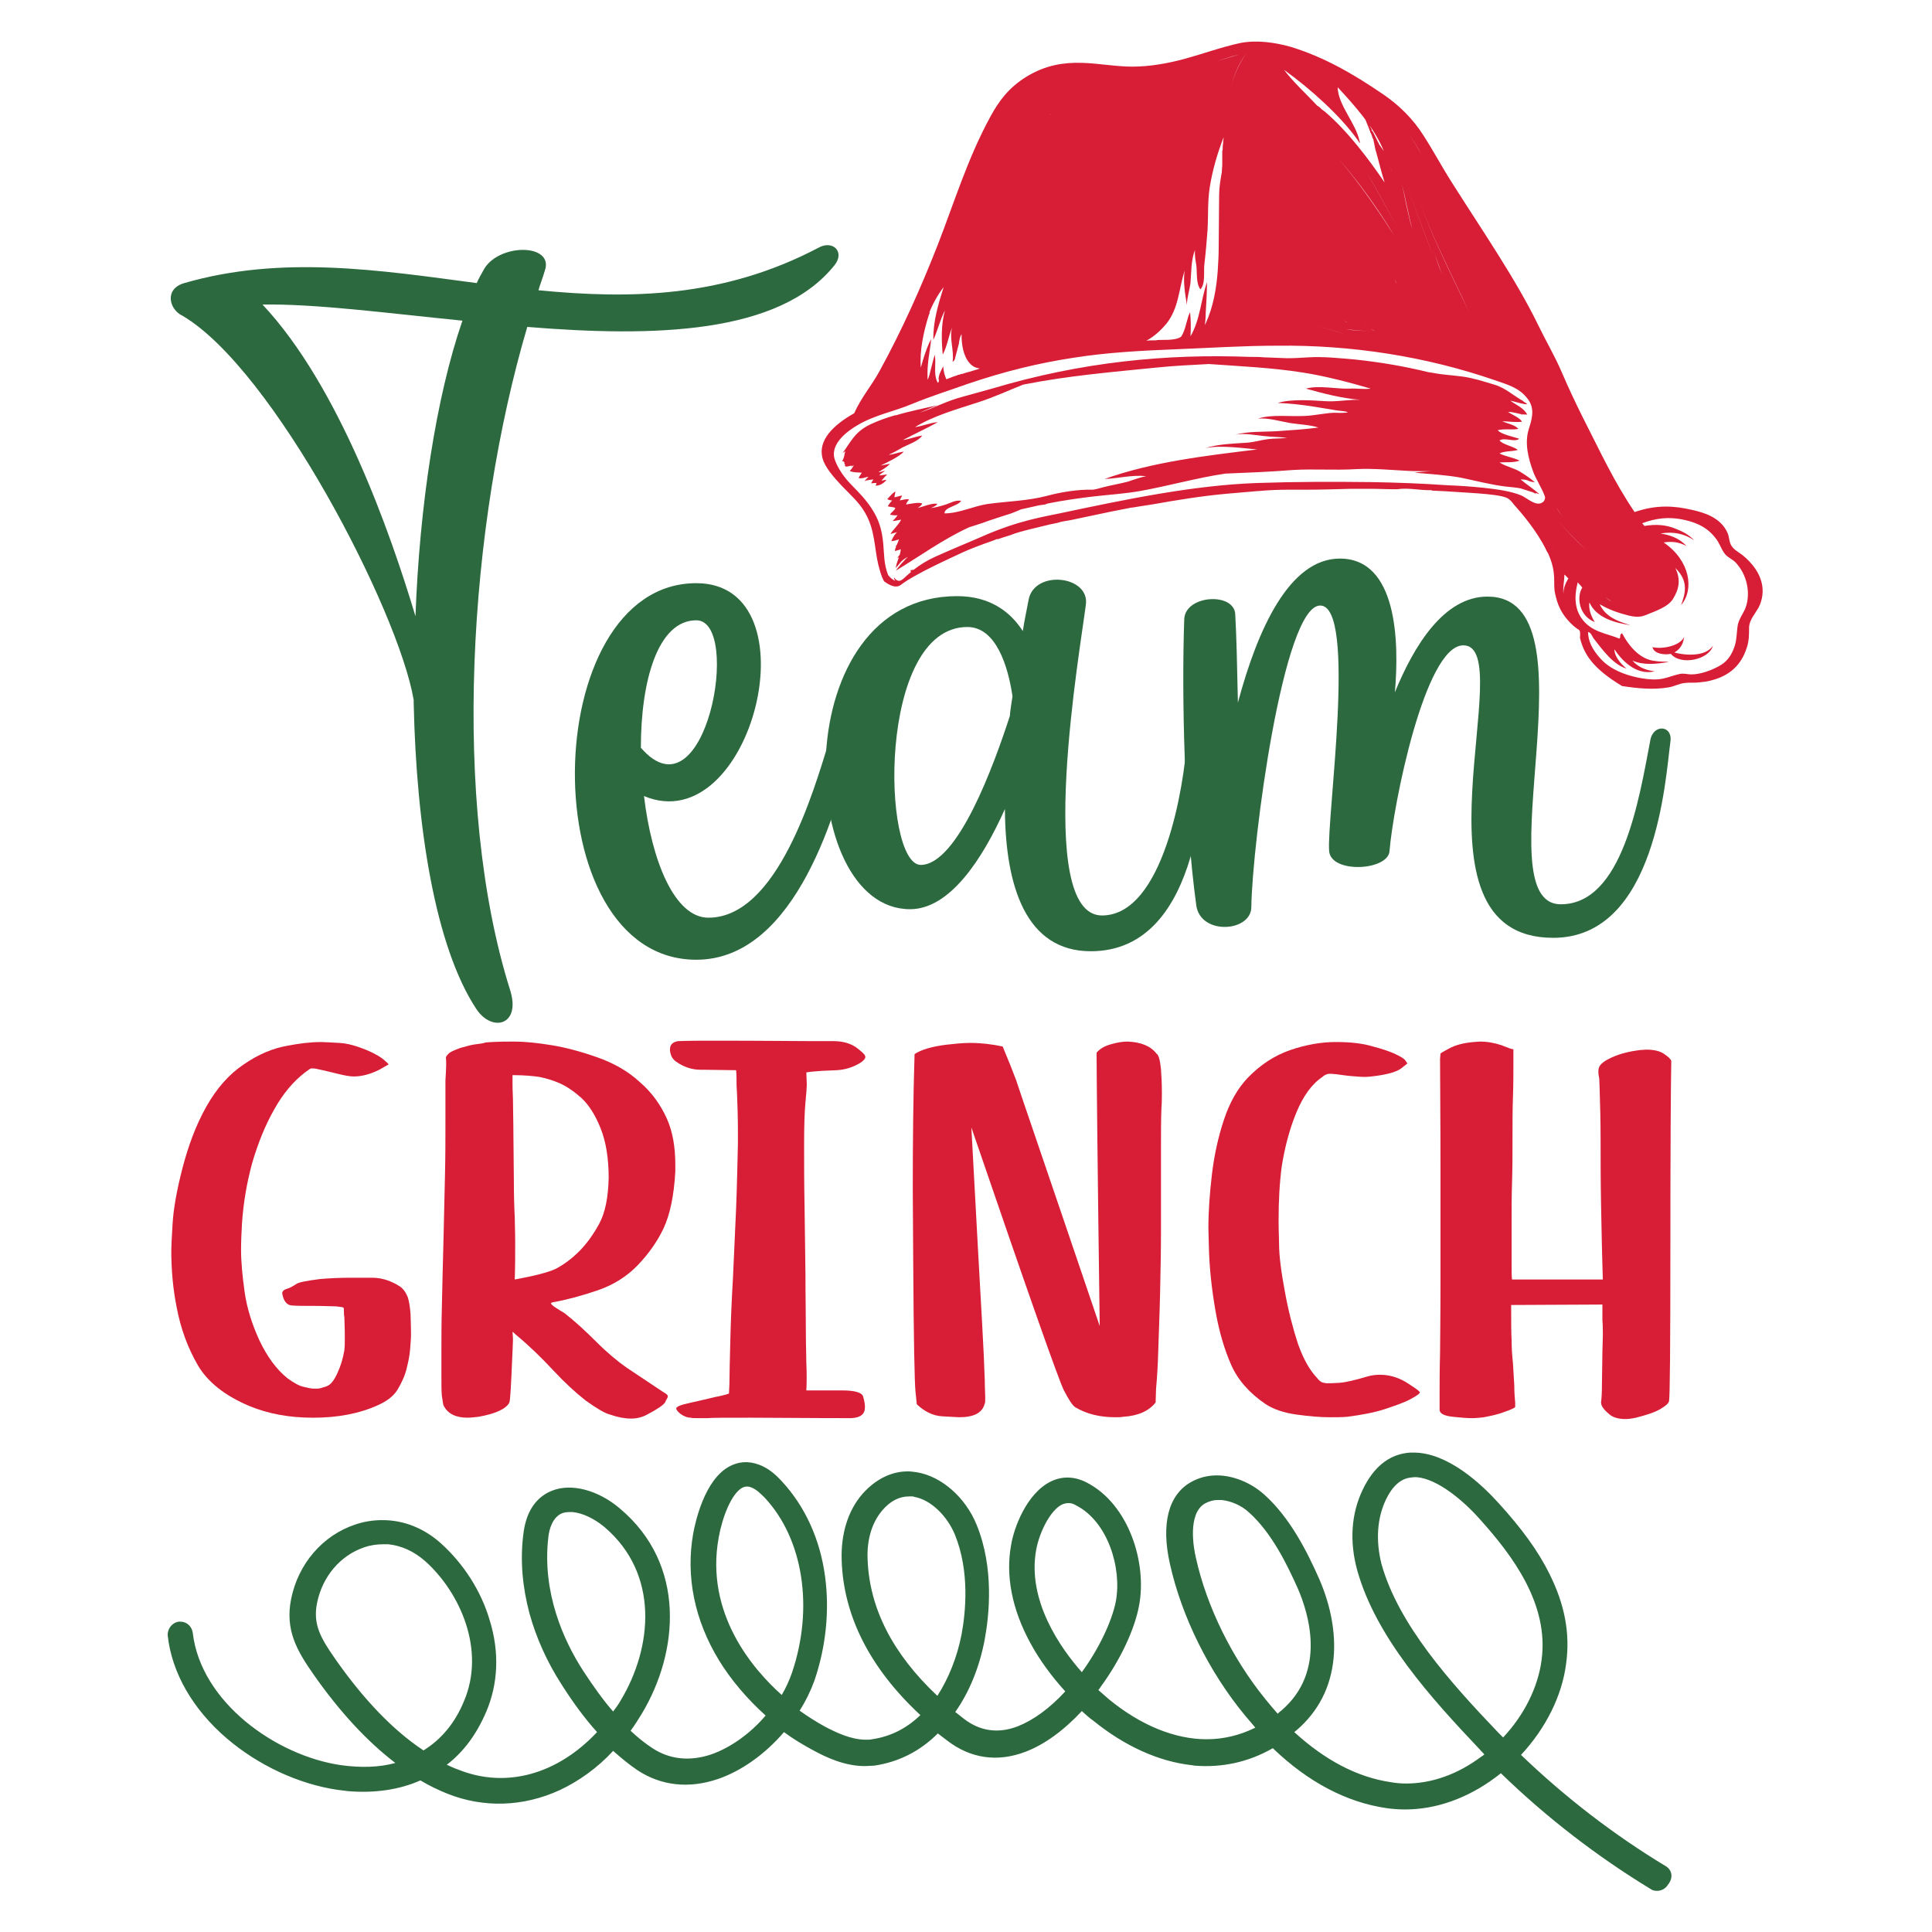<svg xml:space="preserve" viewBox="0 0 432 432" y="0px" x="0px" xmlns:xlink="http://www.w3.org/1999/xlink" xmlns="http://www.w3.org/2000/svg" id="Layer_1" version="1.1">
<g>
	<g>
		<path d="M343.2,107.8c-0.9-0.7-1.8-1.4-2.8-2c-1.5-1.1-3.6-1.4-5.1-2.4c1.5-0.1,3.1,0.1,4.5-0.4
			c-1.4-0.7-3.1-0.9-4.5-1.6c1-0.6,2.9-0.4,4.1-0.8c-1.2-0.9-3.2-1.1-4.1-2.1c1.1-0.8,3.4,0.5,4.4-0.4c-1.2-0.4-4.1-1-4.8-1.9
			c1.5-0.4,3.1,0,4.6-0.3c-0.7-0.9-2.5-1.2-3.6-1.7c1.4,0,3,0.3,4.4,0.1c-0.4-0.9-2.3-1.6-3.1-2.2c1,0,1.9,0.3,2.9,0.5
			c0.1,0.1,0.2,0.1,0.4,0.2c-0.1-0.1-0.1-0.1-0.2-0.2c0.4,0.1,0.8,0.1,1.2,0.1c-0.8-1.5-2.4-2.1-3.8-3.1c1.2,0.2,2.6,0.8,3.8,0.8
			c-0.3-0.3-0.6-0.5-1-0.7l0,0c0.1,0,0.2,0,0.3,0.1c-2.4-1.3-4.2-3.1-6.7-3.8c-2.3-0.7-4.8-1.5-7.1-1.8c-2.2-0.3-4.4-0.4-6.5-0.8
			c-0.4-0.1-0.8-0.1-1.2-0.2c-5.3-1.3-10.6-2.2-16.2-2.8c-3.5-0.3-7-0.7-10.5-0.5c-1.6,0.1-3.2,0.2-4.8,0.2
			c-1.7-0.1-3.5-0.1-5.2-0.2c-1.1-0.1-2.1-0.1-3.2-0.1c-18.6-0.7-37.5,1.1-57.6,7.1c0,0,0,0,0,0c-2.2,0.6-4.3,1.2-6.5,1.8
			c-3.5,0.9-6.4,2.5-9.7,3.6c1.4-0.6,2.7-1.2,4.1-1.7c-3,0.7-6.2,1.3-9.5,2.3c0,0,0-0.1,0-0.1l-0.2,0.1c-1.8,0.5-3.7,1.2-5.4,2
			c-3.6,1.7-4.5,4.2-6.2,6.4c0.2-0.1,0.4-0.3,0.6-0.4c-0.2,0.7-0.2,1.5-0.7,2.2c0.8,0.1,0.3,0.4,0.6,0.7c0.2,0.2-0.2,0.3,0.2,0.5
			c0.2,0.1,0.9-0.1,1.3-0.2c0,0.1,0,0.1,0,0.2c0.2-0.1,0.3-0.2,0.5-0.3c0,0,0,0,0,0c-0.2,0.5-0.5,0.9-0.9,1.3
			c0.8,0.4,1.8,0.3,2.7,0.4c-0.2,0.4-0.6,0.8-0.7,1.2c0.7,0.2,1.5-0.2,2.2-0.3c-0.3,0.3-0.6,0.6-0.9,1c0.6-0.3,1.4-0.3,2-0.4
			c-0.2,0.3-0.4,0.6-0.5,0.9c0.4-0.1,0.9-0.1,1.2-0.1c-0.1,0.2-0.1,0.4-0.2,0.6c1,0,1.9-0.6,2.4-1.3c-0.3,0-0.7,0.1-1.1,0.2
			c0.4-0.5,0.8-1,1.3-1.4c-0.5,0-1.2,0.2-1.8,0.2c0.4-0.4,0.8-0.7,1.3-1c-0.5,0-1,0.3-1.5,0.3c0.9-0.6,1.9-1.1,2.6-1.9
			c-0.7,0.1-1.4,0.3-2.1,0.4c1.7-0.8,4-1.9,5.2-3.1c-1.1,0.1-2.2,0.6-3.4,0.7c0.9-0.4,2.2-1.1,3.2-1.7c1.4-0.7,3.5-1.4,4.3-2.6
			c-1.4,0.2-2.9,0.8-4.3,1c2.6-1.4,5.3-2.6,7.8-4c-1.7,0.1-3.4,0.9-5.1,1.1c4.3-2.6,9.4-4,14.3-5.6c3.4-1.1,6.6-2.6,9.9-3.9
			c10.1-2,19.8-2.8,29.7-3.8c3.9-0.4,7.9-0.6,11.8-0.8c7,0.5,14,0.8,21,1.9c5.1,0.8,10.4,2.2,15.2,3.6c-1.5,0.2-3.2-0.1-4.8,0
			c-3,0.1-6.8-0.8-9.7,0c3.9,1.1,8.2,2.2,12.2,2.5c-2.6-0.1-5.3,0.5-8,0.3c-3.1-0.2-7.6-0.5-10.5,0.4c2.7,0.1,5.3,0.4,7.9,0.8
			c1.8,0.3,3.6,0.6,5.5,0.9c0.7,0.1,1.7,0.1,2.3,0.4c-1,0.2-2.2,0.1-3.2,0.1c-2.1,0.1-4.2,0.6-6.3,0.7c-3.3,0.2-7.6-0.4-10.6,0.6
			c2.3-0.2,4.9,0.6,7.2,1c1.9,0.3,4.5,0.4,6.3,1c-2.9,0.4-6.1,0.6-9,0.8c-3.1,0.2-6.7,0-9.6,0.8c2-0.4,4.4,0.1,6.4,0.3
			c1.7,0.2,3.5,0.2,5.2,0.4c-1.4,0.2-2.9,0.1-4.3,0.3c-1.6,0.2-3.1,0.7-4.8,0.8c-3.1,0.2-6.3,0.3-9.2,1.2c3.5-0.7,8.1,0,11.6,0.3
			c-11.5,1.4-23.5,2.8-34.1,6.6c3-0.1,6.3-1,9.3-0.6c-1.4,0.2-2.8,0.8-4.1,1.2c-1.9,0.5-3.8,0.8-5.7,1.3c-0.7,0.2-1.4,0.4-2.1,0.5
			c-3.5-0.1-7.4,0.6-10.4,1.4c-4.2,1.1-8.8,1.2-13.2,1.8c-3.2,0.5-6.4,2.1-9.6,2.1c-0.1-1.4,3-1.6,3.7-2.8c-1.2-0.3-2.6,0.6-3.7,0.9
			c-1,0.3-2,0.6-3.1,0.7c0.6-0.2,1.2-0.5,1.5-0.9c-0.8-0.4-3.5,0.7-4.4,0.9c0.4-0.3,0.9-0.6,1-1c-0.7-0.4-2.7,0.1-3.6,0.2
			c0.1-0.4,0.4-0.8,0.7-1.1c-0.6-0.2-1.5,0.1-2.1,0.2c0.1-0.4,0.4-0.7,0.5-1.1c-0.6,0.1-1.1,0.3-1.7,0.4c0-0.4,0.2-0.9,0.2-1.3
			c-0.7,0.4-1.2,1.1-1.8,1.7c0.3,0.2,0.7,0.3,1.1,0.3c-0.4,0.4-0.7,0.8-1,1.3c0.5,0.2,1.2,0.1,1.7,0.4c-0.2,0.6-0.9,0.9-1.2,1.5
			c0.6,0.1,1.2,0.2,1.7,0.1c-0.3,0.5-0.7,0.9-1.1,1.3c0.6,0,1.2-0.2,1.9-0.3c-0.6,1.2-1.7,2.1-2.4,3.2c0.4-0.1,1.1-0.3,1.5-0.4
			c-0.6,0.5-1,1.3-1.3,2c0.6,0,1.1-0.2,1.7-0.4c-0.1,0.4-0.3,0.8-0.5,1.3c-0.1,0.1-0.2,0.1-0.3,0.2c0.1,0,0.1,0,0.2,0
			c-0.1,0.4-0.3,0.7-0.3,1.1c0.5-0.1,0.9-0.2,1.3-0.4c0,0.4-0.1,0.8-0.2,1.2c-0.2,0.3-0.4,0.5-0.6,0.8c0.1-0.1,0.3-0.1,0.4-0.2
			c-0.3,0.8-0.6,1.6-0.7,2.4c0.7-0.7,1-1.4,1.9-2c0.3-0.2,0.5-0.3,0.8-0.5c-1,1-1.9,2-2.7,3.1c5.2-3.1,10.5-7,16.4-9.7
			c0.9-0.3,1.9-0.6,2.8-0.9c2.2-0.8,4.4-1.5,6.6-2.2c0.8-0.3,1.5-0.6,2.2-0.9c1.4-0.3,2.7-0.6,4-0.9c0.5-0.1,0.9-0.1,1.4-0.2
			l0.5-0.2c3.5-0.7,7-1.2,10.4-1.6c3.5-0.4,6.9-0.6,10.3-1.2c6.2-1.1,12.9-3,19.1-3.9c0,0,0,0,0,0c5-0.2,10-0.4,15-0.8
			c4.7-0.3,9.4,0.1,14.2-0.2c4-0.2,7.8,0.2,11.8,0.4c1.8,0.1,3.4,0,5.1,0.1c0,0,0,0,0,0c-1.3,0-2.5,0.1-3.8,0.3
			c3.5,0.3,6.9,0.5,10.3,1.1c3.4,0.7,6.8,1.6,10.1,2c1.1,0.1,2.2,0.2,3.3,0.4h0c0.9,0.3,1.9,0.6,2.8,0.9c0.2,0.1,0.4,0.2,0.7,0.4
			c-0.1-0.1-0.2-0.2-0.2-0.3l0,0c0.3,0.1,0.6,0.2,0.9,0.3c-1.3-1.2-2.9-2.2-4.2-3.3l0,0c0.7,0,1.3,0.1,1.9,0.3
			c-0.3-0.1-0.5-0.3-0.8-0.4l0,0C341.9,107.7,342.6,107.8,343.2,107.8z" fill="#D81E36"></path>
		<path d="M374.4,145.9c1.7-1,2-2.4,2.2-3.5c-1,2.1-5,2.8-7.1,2.3c0.3,1.5,2.7,1.8,4.1,1.5c2.2,2.7,8.6,1.3,9.4-1.8
			C381.3,147,376.5,146.5,374.4,145.9z" fill="#D81E36"></path>
		<path d="M389.6,124.1c-0.8-0.6-1.9-1.2-2.4-2c-0.6-0.9-0.5-2-0.9-2.9c-1.5-3.5-5.3-4.6-8-5.2
			c-3.9-0.9-7.9-1.2-12.8,0.5c-4.8-7.1-7.9-14-11.5-21c-1.7-3.4-3.3-6.8-4.8-10.3c-1.5-3.5-3.5-6.9-5.2-10.4
			c-5-10.3-12.4-21-19.3-31.9c-2.3-3.6-4.2-7.2-6.4-10.6c-2.4-3.8-5.5-6.8-9-9.2c-6.9-4.7-13.2-8.3-20.6-10.6
			c-3.5-1-7.6-1.6-11.3-0.9c-4.2,0.9-8.3,2.4-12.3,3.5c-4,1.1-8.1,1.8-11.9,1.8c-7.5,0-15-3-23.6,2.2c-4.1,2.5-6.3,5.6-8.1,8.9
			c-5.1,9.3-8.1,19.2-11.8,28.7c-3.8,9.7-8,19.1-13.1,28.4c-1.7,3.1-4.1,5.9-5.6,9.3c-4.8,2.7-8.1,6.1-7.1,10c0.5,2,2.5,4.3,4.3,6.2
			c1.8,1.9,3.9,3.7,5.2,6c2.3,3.9,2.1,8,3,11.7c0.3,1.1,0.6,2.5,1.3,3.7c1.5,1.1,2.8,1.5,3.7,0.8c3.4-2.6,11.6-6.2,14.1-7.4
			c1.1-0.5,3.6-1.5,6.5-2.5c0.3-0.1,0.7-0.3,1-0.4c0,0,0,0,0,0.1c0.9-0.3,1.8-0.6,2.8-0.9c0,0,0,0,0,0c1.5-0.6,3.1-1,4.7-1.4
			c1.3-0.3,2.5-0.6,3.7-0.9c0.7-0.2,1.5-0.3,2.3-0.5c0.8-0.3,1.9-0.4,2.9-0.6c0.6-0.1,1.3-0.3,1.9-0.4c5.1-1.1,10-2.1,11.7-2.4
			c0.1,0,0.1,0,0.2,0h0c0.6-0.1,2.3-0.4,4.4-0.7c5.6-1,11.2-1.9,16.7-2.4c0,0,0,0,0,0c2.4-0.2,4.7-0.4,7-0.6c0,0,0,0,0,0
			c0,0,0.1,0,0.1,0c0,0,0,0,0,0c2.2-0.2,4.4-0.3,6.6-0.3c0.4,0,0.9,0,1.3,0h0c0.8,0,1.6,0,2.4,0c3.1,0,7.2-0.1,10.4-0.2
			c0.5,0,1.1,0,1.7,0c1.5,0,2.7,0,3.2,0c0.1,0,0.2,0,0.3,0c0,0,0,0-0.1,0c0.9,0,2.8,0.1,5.2,0.1c2.6-0.4,5.2,0.3,7.7,0.2
			c0,0,0,0.1,0.1,0.1c1.4,0.1,2.7,0.1,3.8,0.2c5.9,0.4,12.4,0.6,13.5,1.8c0.4,0.3,0.7,0.7,1,1.1c1.8,2,5.2,6,7.2,10.1
			c0.1,0.2,0.2,0.5,0.4,0.7c2.1,4.6,1.1,6.6,1.6,9c0.5,2.3,1.2,4.7,4.2,7.4c0,0,0,0,0,0c0,0,0,0,0,0c0.3,0.2,0.6,0.5,0.9,0.7
			c0,0,0,0,0.1,0c0,0,0,0,0,0l0,0c0.1,0.1,0.2,0.2,0.3,0.3c0.2,0.3,0.1,1.1,0.1,1.7c0.9,3.6,2.9,6.8,9.4,10.7
			c3.3,0.5,6.9,0.9,10.4,0.3c1.3-0.2,2.4-0.9,3.8-1c1-0.1,1.9,0,2.9-0.1c1-0.1,2-0.2,3-0.5c5-1.3,6.9-4.5,7.8-7.3
			c0.5-1.5,0.5-2.9,0.5-4.6c0.1-1.6,1.3-2.9,2.1-4.3C395,132.4,394.4,128,389.6,124.1z M359.8,132.8c3,2,6.3,3.1,9.7,1.5
			C366.1,135.9,362.8,134.8,359.8,132.8z M368.5,136.2c-0.7,0.3-1.4,0.4-2.1,0.5c-0.4,0-0.9,0-1.3-0.1c0.5,0.1,0.9,0.1,1.3,0.1
			C367.1,136.6,367.8,136.5,368.5,136.2z M354.7,123c-2.3-2.1-4.6-4.5-6.8-7.1l0,0C350.1,118.5,352.4,120.8,354.7,123z M351,118.4
			c1.2,1,2.4,1.9,3.7,2.8l0,0C353.4,120.3,352.2,119.3,351,118.4z M350.2,120.3c2.2,2.5,4.6,4.6,7,6.5
			C354.8,124.9,352.4,122.7,350.2,120.3L350.2,120.3z M354.7,130L354.7,130c-0.7-0.7-1.4-1.4-2.2-2.1
			C353.3,128.6,354,129.3,354.7,130z M352.4,126.8c-0.2-0.2-0.5-0.5-0.7-0.7C351.9,126.3,352.2,126.6,352.4,126.8
			c0.3,0.3,0.6,0.6,1,1C353.1,127.4,352.7,127.1,352.4,126.8z M352.9,128.6c1.6,1.5,3.8,3.3,6,4.9c0.5,0.3,1,0.7,1.5,1
			c-0.6-0.3-1.1-0.7-1.5-1C356.8,131.9,354.5,130.1,352.9,128.6C352.9,128.6,352.9,128.6,352.9,128.6z M360.9,132.3
			C360.9,132.3,360.9,132.3,360.9,132.3c1,0.4,2,0.8,3.1,1.2C362.9,133.1,361.9,132.7,360.9,132.3z M364,133.5
			c0.6,0.2,1.2,0.4,1.9,0.5C365.2,133.9,364.6,133.7,364,133.5z M366,134c1.7,0.3,3.4,0.2,5.3-0.7c0,0,0,0,0,0
			C369.4,134.2,367.7,134.3,366,134z M361.3,132.4c2,0.4,4.1,0.7,6.2,0.7C365.5,133,363.4,132.8,361.3,132.4z M368.4,133.1
			c-5.3-0.8-10.4-3.4-15.1-7.4C358,129.8,363.1,132.3,368.4,133.1L368.4,133.1z M362.3,130.3c-4.5-2.1-8.8-5.2-13-8.4l0,0
			C353.5,125.1,357.8,128.2,362.3,130.3L362.3,130.3z M358,125.9c-2.2-1.5-4.4-3.2-6.6-4.9C353.6,122.7,355.8,124.5,358,125.9
			L358,125.9z M357.4,105.9c0,0,0,0.1,0.1,0.1c0,0,0,0,0,0C357.5,106,357.5,105.9,357.4,105.9c-1.1-2.3-2.3-4.6-3.5-6.8c0,0,0,0,0,0
			C355.1,101.3,356.3,103.6,357.4,105.9z M349.5,115.6c-0.5-0.7-1.2-1.4-1.4-2.1c-0.1-0.3-0.1-0.6,0-1c-0.1,0.4-0.1,0.7,0,1
			C348.3,114.1,349,114.9,349.5,115.6c0.6,0.8,1.2,1.5,1.8,2.2C350.7,117.1,350.1,116.3,349.5,115.6z M350,111.2
			c0-0.2-0.1-0.3-0.2-0.5C349.9,110.9,349.9,111.1,350,111.2L350,111.2z M349.8,110.7c-0.4-1.1-1.3-2.2-2.3-3.2
			C348.5,108.5,349.3,109.6,349.8,110.7z M342.2,85.9c-0.3-0.2-0.5-0.3-0.8-0.4C341.7,85.6,341.9,85.7,342.2,85.9z M336.6,77.8
			c-1.3-2.3-2.4-4.5-3.3-6.7c0,0,0,0,0,0C334.2,73.3,335.3,75.5,336.6,77.8z M336.5,81.2C336.5,81.2,336.5,81.2,336.5,81.2
			c-1.3-2.4-2.6-4.7-3.9-7.1C333.9,76.5,335.2,78.9,336.5,81.2z M329.4,72L329.4,72c-0.1-0.3-0.2-0.6-0.3-0.8
			C329.2,71.5,329.3,71.8,329.4,72z M329.5,80.9c0,0-0.1,0-0.1,0v0C329.4,80.9,329.5,80.9,329.5,80.9z M305.5,38.5
			c-0.8-1.2-1.5-2.4-2.4-3.6C303.9,36.1,304.7,37.3,305.5,38.5c3,4.7,5.2,9.6,8.2,14.3c3.2,4.9,6.3,9.7,9.3,14.5
			c1.2,1.9,2.2,3.8,3.3,5.7c-1.1-1.9-2.1-3.9-3.3-5.7c-3-4.8-6.1-9.6-9.3-14.5C310.7,48.1,308.5,43.3,305.5,38.5z M312.3,63.5
			L312.3,63.5c-0.1-0.3-0.3-0.6-0.4-0.9C312.1,62.9,312.2,63.2,312.3,63.5z M310.6,66.6c-0.7-1.5-1.6-3.1-2.5-4.7
			C309,63.5,309.9,65.1,310.6,66.6C310.6,66.6,310.6,66.6,310.6,66.6z M299.3,35.5L299.3,35.5c4.9,5.6,8.9,11.4,12.5,17.2
			C308.1,47,304.2,41.2,299.3,35.5z M300.9,73.6c1.7,0.2,3.4,0.4,5.1,0.4C304.3,74,302.6,73.9,300.9,73.6z M304.3,76
			c-0.1,0-0.1,0-0.2,0C304.2,76,304.2,76,304.3,76C304.3,76,304.3,76,304.3,76z M293.9,72.9c2.3,0.4,4.7,1.1,7,1.9
			C298.5,74,296.2,73.3,293.9,72.9C293.9,72.9,293.9,72.9,293.9,72.9z M293.9,23.5C293.9,23.5,293.9,23.5,293.9,23.5
			C293.9,23.5,293.9,23.5,293.9,23.5C293.9,23.5,293.9,23.5,293.9,23.5z M296.6,26.6c0.3,0.4,0.6,0.7,0.9,1c0.3,0.4,0.7,0.8,1,1.2
			c-0.3-0.4-0.7-0.8-1-1.2C297.2,27.3,296.9,27,296.6,26.6z M302.8,45.9L302.8,45.9c0.7,1,1.3,2,2,3
			C304.1,47.9,303.5,46.9,302.8,45.9z M304.4,56c-0.4-1-0.7-2-0.9-3.1c0,0,0,0,0,0C303.7,54,304,55,304.4,56z M306,72.3
			c-2-0.1-3.9-0.6-5.8-0.7c0.3,0.2,0.7,0.3,1.1,0.5c-0.4-0.1-0.7-0.3-1.1-0.5C302.1,71.8,304,72.2,306,72.3z M305.8,60.1
			c0.3,0.8,0.6,1.7,0.8,2.5c0.1,0.2,0.1,0.5,0.2,0.7c-0.1-0.2-0.1-0.5-0.2-0.7C306.4,61.7,306.1,60.9,305.8,60.1z M307.4,74
			L307.4,74c-0.3-0.1-0.6-0.3-0.9-0.4C306.8,73.7,307.1,73.8,307.4,74z M312.6,42.6c-0.4-1.4-0.8-2.7-1.3-4
			c-0.1-0.4-0.3-0.8-0.4-1.1c0.2,0.4,0.3,0.8,0.4,1.1C311.8,39.9,312.2,41.2,312.6,42.6z M312.4,35.6L312.4,35.6
			c-0.1,0.7,0.1,1.4,0.2,2.1C312.5,37,312.4,36.3,312.4,35.6z M310.8,37.1L310.8,37.1c0,0.1,0.1,0.2,0.1,0.3
			C310.9,37.3,310.8,37.2,310.8,37.1z M320.4,56.9c-2.3-5.4-4.1-10.9-6.1-16.3C316.3,46,318.1,51.4,320.4,56.9z M320.4,55.5
			c0.6,1.9,1.3,3.8,2,5.7c0,0,0,0,0,0C321.6,59.3,321,57.4,320.4,55.5z M315.8,51.3L315.8,51.3c-1-3.4-1.6-6.8-2.3-10.1
			C314.3,44.5,314.9,47.9,315.8,51.3z M315.2,50.2c-0.7-1.5-1.2-3-1.7-4.6C314,47.2,314.5,48.7,315.2,50.2z M316.9,43.3
			C316.9,43.3,316.9,43.3,316.9,43.3c2.7,8.6,7.6,17.8,11.6,26.5C324.4,61.1,319.6,51.9,316.9,43.3z M324.3,56.9
			c0.2,0.7,0.5,1.4,0.7,2.1C324.8,58.3,324.5,57.6,324.3,56.9L324.3,56.9z M314.7,29.5c1.2,1.6,2.2,3.3,3.2,5.1
			C316.9,32.9,315.9,31.1,314.7,29.5c-0.8-1.1-1.7-2.1-2.6-3C313,27.4,313.9,28.4,314.7,29.5z M303.5,31.2L303.5,31.2l-7.2-5.9
			L303.5,31.2c0.2,0.3,0.4,0.6,0.6,0.8c0-0.1,0-0.3-0.1-0.4l3.6,2.9l-3.6-2.9h0c-0.8-4.1-4.8-8-4.9-12.1c3.8,4.1,7.7,8.5,9.9,13.3
			c0.6,1.4,1.2,2.8,1.7,4.2c0,0,0-0.1,0-0.1c0,0,0,0,0,0c0-0.1-0.1-0.2-0.1-0.3c0,0,0,0,0-0.1c0-0.1-0.1-0.2-0.1-0.3
			c0,0,0-0.1,0-0.1c0-0.1-0.1-0.2-0.1-0.3c0,0,0-0.1,0-0.1c0-0.1-0.1-0.2-0.1-0.3c0,0,0,0,0-0.1c-0.1-0.2-0.2-0.5-0.4-0.7
			c0,0,0,0,0,0c-0.1-0.1-0.1-0.2-0.2-0.3c0,0,0-0.1-0.1-0.1c0-0.1-0.1-0.2-0.1-0.3c0,0,0-0.1-0.1-0.1c0-0.1-0.1-0.1-0.1-0.2
			c0,0-0.1-0.1-0.1-0.1c0-0.1-0.1-0.1-0.1-0.2c0,0-0.1-0.1-0.1-0.1c0-0.1-0.1-0.1-0.1-0.2c0,0-0.1-0.1-0.1-0.1
			c0-0.1-0.1-0.1-0.1-0.2c0,0-0.1-0.1-0.1-0.1c-0.1-0.1-0.1-0.2-0.2-0.3c0-0.1-0.1-0.1-0.1-0.2c0-0.1-0.1-0.2-0.1-0.2
			c0-0.1-0.1-0.1-0.1-0.2c0-0.1-0.1-0.1-0.1-0.2c0-0.1-0.1-0.1-0.1-0.2c0-0.1-0.1-0.1-0.1-0.2c0-0.1-0.1-0.1-0.1-0.2
			c0-0.1-0.1-0.1-0.1-0.2c0-0.1-0.1-0.1-0.1-0.2c0-0.1-0.1-0.1-0.1-0.2c0-0.1-0.1-0.1-0.1-0.2c0-0.1-0.1-0.1-0.1-0.2
			c0-0.1-0.1-0.1-0.1-0.2c0-0.1-0.1-0.2-0.1-0.2c0,0-0.1-0.1-0.1-0.1c-0.1-0.1-0.2-0.2-0.2-0.4c0,0,0,0,0-0.1
			c-0.1-0.1-0.1-0.2-0.2-0.3c0,0,0,0,0-0.1c-0.1-0.1-0.2-0.2-0.2-0.4c0,0,0,0,0,0c-0.4-0.7-0.9-1.4-1.3-2.1c0,0,0,0,0,0c0,0,0,0,0,0
			c0,0.1,0.1,0.2,0.1,0.2c0,0.1,0.1,0.2,0.1,0.3c0,0.1,0.1,0.2,0.1,0.2c0,0.1,0.1,0.2,0.1,0.3c0,0.1,0.1,0.1,0.1,0.2
			c0,0.1,0.1,0.2,0.1,0.3c0,0.1,0.1,0.1,0.1,0.2c0,0.1,0.1,0.2,0.1,0.3c0,0.1,0.1,0.1,0.1,0.2c0,0.1,0.1,0.2,0.1,0.3
			c0,0.1,0.1,0.1,0.1,0.2c0,0.1,0.1,0.2,0.1,0.3c0,0.1,0,0.1,0.1,0.2c0,0.1,0.1,0.2,0.1,0.4c0,0,0,0.1,0.1,0.1
			c0.1,0.2,0.1,0.3,0.2,0.5c0,0,0,0,0,0c0.1,0.3,0.2,0.7,0.4,1c0,0,0,0,0,0.1c0,0.1,0.1,0.3,0.1,0.4c0,0,0,0.1,0,0.1
			c0,0.1,0.1,0.3,0.1,0.4c0,0,0,0.1,0,0.1c0,0.1,0.1,0.3,0.1,0.4c0,0,0,0.1,0,0.1c0,0.1,0.1,0.3,0.1,0.4c0,0,0,0,0,0.1
			c0.1,0.3,0.2,0.7,0.3,1l0,0c0.6,2.2,1.1,4.3,1.8,6.5c-3.6-5.3-8.3-11.5-13.2-15.7c-0.1-0.1-0.2-0.2-0.4-0.3c0,0-0.1-0.1-0.1-0.1
			c-0.1-0.1-0.2-0.1-0.3-0.2c0,0-0.1-0.1-0.1-0.1c-0.1-0.1-0.2-0.2-0.3-0.3c0,0-0.1-0.1-0.1-0.1c-0.1-0.1-0.2-0.1-0.3-0.2
			c0,0,0,0-0.1-0.1l0,0c0,0,0,0-0.1,0c0,0,0,0,0,0c-2.5-2.7-5.3-5.2-7.5-8.1C293.2,20,299.7,25.9,303.5,31.2z M282,75
			c0,0-0.1,0-0.1,0l0,0C281.9,75,282,75,282,75z M278.7,11.9L278.7,11.9c-1.7,2.4-2.8,5-3.5,7.7C275.9,16.9,276.9,14.3,278.7,11.9z
			 M272,13.7c1.7-0.5,3.3-1.1,5-1.5C275.3,12.7,273.7,13.2,272,13.7C272,13.7,271.9,13.7,272,13.7C271.9,13.7,272,13.7,272,13.7z
			 M268.8,14.6c0.4-0.1,0.8-0.2,1.2-0.3C269.6,14.4,269.2,14.5,268.8,14.6C268.8,14.6,268.8,14.6,268.8,14.6
			C268.8,14.6,268.8,14.6,268.8,14.6z M256.3,76.2c1.9-1,3.5-2.6,4.5-3.8c2.8-3.5,2.8-7.9,4.1-11.9c-0.4,2.4,0.1,5.3,0.5,7.7
			c0-1.7,0.6-3.3,0.8-5c0.2-2.4,0.1-5,1-7.3c-0.1,1.1,0.1,2.3,0.3,3.4c0.2,1.6-0.1,4,0.9,5.4c1.2-1.2,0.7-4.1,0.9-5.6
			c0.3-2.5,0.5-5,0.7-7.5c0.2-3.3,0-6.5,0.5-9.7c0.6-3.8,1.7-7.6,3.1-11.2c0,0.4-0.1,0.7-0.1,1.1c0,0,0,0.1,0,0.1
			c0,0.3-0.1,0.6-0.1,0.9c0,0.1,0,0.2,0,0.3c0,0.2,0,0.5-0.1,0.7c0,0.1,0,0.3,0,0.4c0,0.2,0,0.4,0,0.6c0,0.1,0,0.1,0,0.2
			c0,0,0,0,0,0c0,0.1,0,0.2,0,0.3c0,0.1,0,0.3,0,0.4c0,0.1,0,0.3,0,0.4c0,0.2,0,0.4,0,0.6c0,0,0,0.1,0,0.1c0,0.6-0.1,1.1-0.1,1.7
			c-0.3,1.7-0.6,3.4-0.6,5.1c0,4-0.1,7.9-0.1,11.9c0,1.6-0.1,3.2-0.2,4.8c0,0,0,0.1,0,0.1c0,0,0,0,0,0c-0.3,4.1-1,8.2-2.7,11.9
			c0,0.1-0.1,0.1-0.1,0.2c0,0.1-0.1,0.2-0.1,0.3c0,0,0,0,0,0.1c0.1-0.9,0.2-1.9,0.2-2.9c0.1-1.2,0.1-2.4,0.2-3.6
			c0-1.1,0.1-2.2,0.1-3.3l0,0l0,0c-1.4,3.9-1.5,8.3-3.7,12.1c0.1-1.8,0.1-3.6-0.1-5.4c-0.1,0.3-0.3,0.6-0.4,1
			c-0.5,1.5-0.7,3.1-1.6,4.5c-0.6,0.4-1.2,0.5-1.9,0.6c0,0,0,0,0,0c0,0,0,0,0,0c-0.7,0.1-1.4,0.1-2.2,0.1c-0.5,0-1.1,0-1.6,0.1
			c0,0-0.1,0-0.1,0C257.4,76.1,256.8,76.1,256.3,76.2C256.3,76.2,256.3,76.2,256.3,76.2C256.3,76.2,256.3,76.2,256.3,76.2
			C256.2,76.2,256.2,76.2,256.3,76.2C256.2,76.2,256.2,76.2,256.3,76.2z M273.1,46.4c0,1.5-0.1,3.1-0.1,4.6l0,0
			C273,49.5,273.1,47.9,273.1,46.4z M251.6,17.4L251.6,17.4C251.6,17.4,251.5,17.4,251.6,17.4C251.5,17.4,251.6,17.4,251.6,17.4z
			 M239,22.4L239,22.4C239,22.4,239,22.4,239,22.4C239,22.4,239,22.4,239,22.4z M234.7,25.7c0.1-0.1,0.2-0.2,0.4-0.3
			C235,25.5,234.8,25.6,234.7,25.7C234.7,25.7,234.7,25.7,234.7,25.7z M207.8,69.9L207.8,69.9c0,0.1-0.1,0.1-0.1,0.1
			C207.7,70,207.8,70,207.8,69.9z M207.2,71.1c0-0.1,0.1-0.1,0.1-0.2C207.2,71,207.2,71,207.2,71.1
			C207.2,71.1,207.2,71.1,207.2,71.1z M207.7,70.4C207.7,70.4,207.8,70.4,207.7,70.4c0.1-0.2,0.2-0.4,0.2-0.5c0,0,0,0,0,0
			c0,0,0,0,0,0c0,0,0,0,0,0c0,0,0,0,0,0c0,0,0,0-0.1,0c0,0,0,0,0,0c0,0,0,0,0,0l0,0c0,0,0,0,0,0c0,0,0,0,0,0c0-0.1,0.1-0.2,0.1-0.3
			c0,0,0,0,0,0c0-0.1,0.1-0.1,0.1-0.2c0,0-0.1,0.1-0.1,0.2c0.8-1.9,1.8-3.7,3.1-5.4c-1.2,3.8-2.4,7.8-2.3,11.8
			c1-2.2,1.5-4.5,2.6-6.6c-0.9,3.1-0.8,6.7-0.5,9.9c1-1.9,1.3-4.1,2.1-6.1c-0.7,2.4,0.5,5.3,0.1,7.7c0.2-0.1,0.4-0.3,0.5-0.6
			l0.9-3.4c0.1-0.8,0.2-1.5,0.6-2.2c0,0,0,0,0,0.1c0,2.3,0.4,4.8,1.8,6.4c0.7,0.8,1.5,1.1,2.3,1.2c0,0,0,0,0,0c0,0,0,0,0,0h0
			c-0.2,0.1-0.4,0.1-0.6,0.2c-0.4,0.1-0.9,0.3-1.3,0.4c-0.1,0-0.2,0.1-0.3,0.1c-0.1,0-0.3,0.1-0.4,0.1c-0.1,0-0.3,0.1-0.4,0.1
			c-0.1,0-0.2,0.1-0.3,0.1c-0.2,0.1-0.4,0.1-0.6,0.2c0,0,0,0-0.1,0c0,0,0,0-0.1,0c-0.2,0.1-0.5,0.2-0.7,0.2c-0.1,0-0.2,0.1-0.2,0.1
			c-0.2,0.1-0.4,0.1-0.6,0.2c-0.1,0-0.2,0.1-0.3,0.1c-0.2,0.1-0.4,0.1-0.5,0.2c-0.1,0-0.2,0.1-0.3,0.1c-0.2,0.1-0.3,0.1-0.5,0.2
			c-0.1,0-0.2,0.1-0.3,0.1c-0.3-0.7-0.5-1.4-0.6-2c0-0.3-0.1-0.6-0.1-0.9l0,0v0c-0.3,0.7-0.9,1.6-1,2.5c-0.1,0.4,0.2,0.8-0.1,1.1
			c0,0-0.1,0.1-0.1,0.1c-0.1-0.1-0.1-0.2-0.2-0.4c-0.8-1.9-0.1-3.9-0.5-5.9l0,0l0,0c-0.1,0.4-0.2,0.8-0.3,1.1
			c-0.3,1.2-0.6,2.3-0.9,3.5c-0.1,0.3-0.2,0.7-0.4,1c0-0.3,0-0.5,0-0.8c-0.1-2.5,0.4-4.9,0.7-7.3c0-0.3,0.1-0.6,0.1-1
			c-0.1,0.3-0.3,0.6-0.4,0.8c-0.8,1.8-1.4,3.7-1.9,5.6C205.6,78.4,206.5,74.2,207.7,70.4z M345.1,112.2
			C345.1,112.2,345.1,112.2,345.1,112.2c-0.3,0.2-0.6,0.4-0.9,0.4c-0.1,0-0.3,0-0.5,0c-1.2-0.2-2.6-1.4-3.5-1.8
			c-2.4-1-5.5-1.4-8.2-1.7c-2.8-0.3-5.7-0.5-8.4-0.6c-5.8-0.4-11.2-0.6-16.9-0.7c-8.6-0.1-16.9-0.1-25.6,0.2
			c-14.2,0.5-29.1,3.6-44.2,6.8c-3,0.6-6,1.2-9,2.1c-3.1,0.9-6.2,2.1-9.3,3.5c-3,1.3-6.2,2.6-9.5,4.1c-1.8,0.8-3.4,1.8-4.8,2.9
			l-0.7,0.1c0,0.1,0,0.3,0.1,0.4c-0.2,0.2-0.5,0.4-0.7,0.6c-1,0.8-1.9,2.3-3.1,0.6c0,0.3,0.1,0.5,0.3,0.8c-0.7-0.3-1.2-0.8-1.6-1.3
			c-1-2.4-0.9-5-1.1-7c-0.3-3.1-0.9-5.8-3.6-9.3c-1.3-1.7-2.8-3.1-4.2-4.6c-1.4-1.6-2.4-3.2-3-4.8c-1.1-3,1.6-5.8,5-7.8
			c3.8-2.3,8.3-3.1,12.3-4.8c4.1-1.7,8.3-3,12.2-4.4c8.5-2.9,16-4.7,23.8-5.9c7.6-1.2,15.3-1.6,22.9-1.9c7.6-0.3,15.3-0.8,22.6-0.8
			c16.7-0.2,33.3,2.4,48.7,7.7c2.5,0.9,5.5,1.6,7.4,4.2c1.8,2.3,0.8,4.9,0.2,6.9c-0.9,3-0.1,6.3,1,9.3c0.5,1.5,1.9,3.6,2.6,5.5
			C345.6,111.3,345.4,111.9,345.1,112.2z M343.6,103.1c0,0.1,0.1,0.2,0.1,0.3c0,0.1,0,0.1,0.1,0.1c0,0,0,0-0.1-0.1
			C343.7,103.3,343.7,103.2,343.6,103.1z M343.9,103.4C343.9,103.4,343.9,103.4,343.9,103.4c0.2,0.8,0.5,1.4,1,2.1
			C344.4,104.8,344.1,104.1,343.9,103.4C343.9,103.4,343.9,103.4,343.9,103.4z M345.4,93.5c0.4-2.3-0.3-5.3-3.1-7.5
			C345.1,88.2,345.8,91.3,345.4,93.5c-0.6,3.7-1,7.4,1.2,11.4c0.4,0.8,1,1.5,1.5,2.3c-0.5-0.8-1.1-1.5-1.5-2.3
			C344.4,100.9,344.8,97.2,345.4,93.5z M347,121.8L347,121.8c0.3,0.5,0.6,1.1,1,1.6C347.7,122.9,347.3,122.4,347,121.8z
			 M349.6,132.9c-0.2-1.4,0.2-3,0.2-4.4c0.3,0.1,0.6,0.7,0.9,0.8C350,130.5,349.5,131.7,349.6,132.9z M390.1,136.4
			c-0.5,1-1.2,2-1.5,3.2c-0.3,1.6-0.2,3.2-0.7,4.8c-0.5,1.5-1.3,3.2-3.1,4.3c-2,1.2-4.6,2.1-6.6,2.1c-0.9,0-1.7-0.3-2.6-0.1
			c-1.8,0.4-3.3,1.1-4.9,1.2c-1.6,0.1-3-0.1-4.5-0.4c-2.8-0.6-6-1.7-8.3-4.2c-2-2.2-2.8-4.1-2.8-6c0.7,0.2,0.8,0.8,1.2,1.4
			c2.1,2.7,4.4,5.9,7.4,6.8c-1.5-1.2-2.8-3-2.7-4.3c2.2,3.3,5.4,5.8,9,4.9c-1.8-0.2-3.6-0.8-5-2.4c2.5,1.1,5.3,0.8,8.2,0.3
			c-1-0.1-2.1,0-3.1-0.2c-3.2-0.3-5.7-3-7.4-6.2c-0.7,0.3-0.2,0.9-0.6,1.2c-2.8-1.2-6.3-1.4-8.5-4.6c-1.8-2.6-1.4-5.8-0.8-8
			c0.3,0.5,0.7,0.7,1,1.2c-1.3,2-0.8,6.3,2.8,7.7c-1-1.6-1.4-3.1-1.2-4.4c1.6,3.6,6,4.6,9.2,5.1c-2.3-0.7-5.6-1.7-6.9-4.7
			c2,1.2,4,1.9,6.3,2.5c1.2,0.3,2.6,0.5,3.8,0c2.5-1,5.2-1.9,6.3-3.7c1.3-2.1,1.8-4.3,0.5-6.9c3.1,3,2.2,5.8,1.3,8.3
			c3-3.5,2-10-3.9-14c1.8-0.3,3.5-0.1,5.1,0.8c-1.6-1.8-3.8-2.5-5.8-2.8c2.7-0.5,5.3,0,7.5,1.5c-1.1-1.2-2.6-2-4.2-2.6
			c-2.2-0.9-4.4-1-6.9-0.6c-0.2-0.2-0.3-0.4-0.5-0.6c3.2-1.2,5.9-1.4,8.7-0.9c2.6,0.5,5.5,1.4,7.6,4.1c1,1.2,1.2,2.2,2,3.4
			c0.7,1.1,2,1.4,2.8,2.4C391.1,129.2,391.4,133.6,390.1,136.4z M373.4,131.9c0,0.1,0,0.2,0,0.2c0,0.1-0.1,0.2-0.1,0.3
			c0-0.1,0.1-0.2,0.1-0.3C373.5,132.1,373.4,132,373.4,131.9z" fill="#D81E36"></path>
	</g>
	<path d="M372.5,417.3c-11.6-7-22.5-15.4-32.4-24.9c5.5-5.9,9.2-13.2,10.1-20.5c0.9-6.6-0.3-13.1-3.7-19.9
		c-2.5-5.1-6.2-10.2-11.5-16c-3.8-4.2-11.3-11.2-18.9-11.2c-0.6,0-1.1,0-1.7,0.1c-4.1,0.6-7.3,3.3-9.6,8c-2.7,5.5-3.1,11.8-1.3,18.3
		c4.2,14.9,16.4,28.4,27.4,40c0.3,0.4,0.7,0.7,1,1.1c-0.2,0.2-0.4,0.3-0.7,0.5c-5.2,3.9-11,6-16.8,6c-1.1,0-2.3-0.1-3.4-0.3
		c-7.5-1.1-14.7-4.9-21.6-11.2c0.2-0.1,0.3-0.3,0.5-0.4c4.9-4.2,7.7-9.7,8.3-16.2c0.5-5.5-0.6-11.6-3.2-17.6
		c-2.7-6.1-6.5-13.7-12.3-18.9c-3-2.7-7-4.3-10.6-4.3c-2.1,0-4,0.5-5.8,1.5c-5.1,2.9-6.7,9.4-4.7,18.3c2.6,11.7,8.7,24.1,16.8,33.9
		c0.8,0.9,1.5,1.8,2.3,2.7c-3.4,1.7-7.1,2.6-10.9,2.6c-7.1,0-14.7-3.1-21.8-8.9c-0.8-0.7-1.6-1.4-2.4-2.1c0.2-0.2,0.3-0.4,0.5-0.7
		c4.4-6,7.6-12.8,8.6-18.2c1.8-9.4-2.2-22.6-11.7-27.5c-2.7-1.4-5.5-1.5-8.1-0.2c-5.4,2.7-8.2,10.4-8.8,14.1
		c-1.3,6.9,0.2,14.5,4.3,22c2,3.7,4.7,7.4,7.8,10.8c-3.5,3.8-7.1,6.4-10.6,7.8c-4.4,1.7-8.5,1.1-12.1-1.7c-0.6-0.5-1.3-1-1.9-1.5
		c3.2-4.5,5.5-10.3,6.6-16.3c1-5.4,2.1-15.9-1.8-25.5c-2.5-6.2-7.9-10.9-13.4-11.8c-0.7-0.1-1.4-0.2-2-0.2c-2.6,0-6.5,0.9-10.2,5.1
		c-3.2,3.7-4.8,8.9-4.6,14.8c0.4,12.4,6.3,24.1,17.6,34.6c-3.1,3-6.7,4.8-10.8,5.4c-0.4,0.1-0.9,0.1-1.4,0.1c-3.3,0-6.6-1.6-9.1-2.9
		c-2-1.1-3.9-2.3-5.7-3.6c1.4-2.2,2.5-4.5,3.3-6.7c2.6-7.6,3.4-15.7,2.4-23.2c-1.1-8.4-4.5-15.8-9.7-21.4c-1.3-1.4-2.9-2.9-5.1-3.7
		c-2.4-0.9-4.7-0.7-6.8,0.5c-5.4,3.1-7.4,12.2-7.9,14.9c-1.7,9.6,0.3,19.4,5.8,28.4c2.7,4.4,6.3,8.6,10.4,12.3
		c-3.5,4.1-7.9,7.2-12.2,8.7c-4.8,1.6-9.3,1.1-13.1-1.4c-1.7-1.1-3.3-2.4-4.9-3.9c0.9-1.2,1.7-2.5,2.5-3.8
		c8.3-13.8,10-33.4-4.9-45.9c-4.8-4.1-10.8-5.7-15.1-4c-2.6,1-5.8,3.5-6.5,9.9c-0.7,5.7-0.2,11.6,1.4,17.6
		c1.5,5.4,3.9,10.8,7.2,15.9c2.6,4.1,5.2,7.6,7.9,10.6c-8.8,9.4-20.3,12.7-31,8.4c-0.9-0.3-1.7-0.7-2.6-1.1
		c3.8-2.9,6.7-6.9,8.8-11.8c2.7-6.3,3-13.4,0.8-20.5c-1.9-6.5-5.8-12.6-10.9-17.2c-3.8-3.4-8.3-5.2-13.1-5.2c-2,0-4.1,0.3-6.1,1
		c-7.2,2.4-12.7,8.7-14.3,16.6c-1.4,7,1.3,11.6,5,16.9c5.8,8.3,12,15,18.3,19.8c-3.6,1-7.7,1.1-12.1,0.5
		c-14.6-2.1-31.4-14.1-33.2-29.6c-0.2-1.4-1.3-2.5-2.8-2.5c-0.1,0-0.2,0-0.3,0c-1.5,0.2-2.6,1.6-2.5,3.1c0.9,8.3,5.6,16.5,13.2,23
		c7,6,16,10.2,24.7,11.5c0.8,0.1,1.6,0.2,2.4,0.3c5.9,0.5,11.5-0.3,16.2-2.4c2,1.2,4.1,2.2,6.1,3c8.1,3.2,16.9,2.9,25-0.8
		c4.3-2,8.5-5,12-8.8c1.8,1.6,3.5,3,5.4,4.3c5.3,3.5,11.5,4.2,18,2c5.3-1.8,10.6-5.6,14.8-10.5c2,1.5,4.2,2.8,6.4,4
		c3.1,1.7,7.2,3.6,11.7,3.6c0.7,0,1.4-0.1,2.1-0.1c5.4-0.8,10.2-3.2,14.2-7.2c0.7,0.5,1.4,1.1,2.1,1.6c5.2,4,11.2,4.9,17.5,2.5
		c4.2-1.6,8.5-4.7,12.6-9.1c0.8,0.7,1.6,1.5,2.5,2.1c7,5.7,14.7,9.2,22.1,10l0.6,0.1c6.2,0.5,12.1-0.8,17.5-3.9
		c7.9,7.6,16.5,12.1,25.4,13.4c1.4,0.2,2.8,0.3,4.2,0.3c6.9,0,13.9-2.5,20.1-7.1c0.4-0.3,0.9-0.7,1.3-1
		c10.2,9.9,21.5,18.6,33.5,25.9c0.4,0.3,0.9,0.4,1.4,0.4c1,0,1.9-0.5,2.4-1.3C374.3,419.8,373.8,418.1,372.5,417.3z M309.9,335.3
		c1.4-2.9,3.2-4.6,5.4-4.9c0.3,0,0.6-0.1,0.9-0.1c0.2,0,0.4,0,0.6,0c4.6,0.4,10.3,5.1,14.1,9.4c7.3,8.1,15.5,19,13.8,31.5
		c-0.8,6.1-3.9,12.3-8.6,17.3c-0.4-0.4-0.7-0.7-1.1-1.1c-10.6-11.1-22.3-24.1-26.1-37.7C307.6,344.5,307.9,339.5,309.9,335.3z
		 M269.4,336.2c0.9-0.5,1.9-0.8,3-0.8c0.2,0,0.4,0,0.7,0c2.1,0.2,4.5,1.2,6.2,2.8c5,4.5,8.4,11.4,10.9,17c2.3,5.3,6.6,18.5-3.7,27.3
		c-0.3,0.2-0.5,0.4-0.8,0.7c-0.9-1-1.8-2.1-2.7-3.2c-7.5-9.2-13.2-20.8-15.6-31.7C266.9,346.2,265.5,338.5,269.4,336.2z
		 M249.5,358.1c-0.9,4.5-3.8,10.6-7.6,15.8c-4.7-5.3-12.3-16-10.2-27.4c0.7-3.8,3.1-8.8,5.8-10.1c0.5-0.2,0.9-0.3,1.4-0.3
		c0.1,0,0.2,0,0.2,0c0.5,0,1,0.2,1.5,0.5C247.7,340.2,250.9,350.6,249.5,358.1z M194,348.7c-0.2-4.5,1-8.3,3.3-11
		c1.8-2.1,3.8-3.1,6-3.1c0.2,0,0.4,0,0.6,0c0.2,0,0.4,0,0.5,0.1c3.6,0.6,7.3,4.1,9.1,8.4c3.4,8.3,2.4,17.6,1.5,22.4
		c-1,5.1-2.9,9.8-5.4,13.7C199.6,369.8,194.4,359.6,194,348.7z M160.7,343.8c0.8-4.5,2.8-9.7,5.2-11.1c0.4-0.2,0.7-0.3,1.1-0.3
		c0.1,0,0.1,0,0.2,0c0.3,0,0.5,0.1,0.8,0.2c1.1,0.4,2.1,1.4,3,2.3c8.6,9.2,11,24.6,6.1,39.1c-0.6,1.7-1.3,3.3-2.3,5
		C168.4,373.3,157.6,360.8,160.7,343.8z M130.4,373.6c-4.4-6.8-9.2-17.5-7.8-29.8c0.2-2,1-4.5,3-5.4c0.5-0.2,1.1-0.3,1.8-0.3
		c0.2,0,0.4,0,0.6,0c2.2,0.2,4.8,1.4,7.1,3.3c12.4,10.5,10.8,27,3.7,38.8c-0.5,0.9-1.1,1.7-1.7,2.5
		C134.9,380.2,132.7,377.1,130.4,373.6z M94.7,391.4c-6.8-4.5-13.4-11.4-19.7-20.4c-3.2-4.6-5.1-7.7-4.1-12.6
		c1.2-5.9,5.2-10.6,10.5-12.4c1.4-0.5,2.9-0.7,4.3-0.7c0.4,0,0.8,0,1.1,0c3,0.3,5.8,1.6,8.3,3.8c7.7,6.9,13.6,19.8,8.6,31.4
		C101.7,385.3,98.7,388.9,94.7,391.4z" fill="#2C693F"></path>
	<g>
		<path d="M186.6,59.3c-12.4,15.5-40.5,16.1-68.7,13.8c-13.1,44.3-17.1,106.3-3.8,148.4c2.4,7.8-4.1,9.4-7.6,4.1
			c-9.1-13.8-13.4-40.3-14-68.5c0-0.1,0-0.3,0-0.6c-3.4-20-31.4-74-51.7-85.9c-3-1.4-4.1-6,0.4-7.3c21.8-6.3,43.6-2.9,65.4,0
			c0.4-1,1-1.9,1.4-2.7c3.1-6.3,16.1-6.3,13.8,0c-0.4,1.4-1,2.9-1.4,4.3c20.5,2,41.3,1.7,62.6-9.5C186.2,53.6,189,56.3,186.6,59.3z
			 M103.4,71.7c-17-1.7-32.9-3.8-44.7-3.6c17.1,18.2,28.6,51,34.2,69.7C93.8,113.2,97.5,88.8,103.4,71.7z" fill="#2C693F"></path>
		<path d="M190.6,167c-3.1,12.8-12.3,47.6-34.9,47.6c-36.8,0-35.6-84.2,0-84.2c26.8,0,12.4,57.7-11.7,47.6
			c1.7,14.4,6.8,27.2,14.4,27.2c15.4,0,23.5-28.2,26.9-39.2C186.7,161.6,191.9,161.9,190.6,167z M143.3,167.2
			c14.5,16.7,22.7-28.5,12.4-28.5C147.1,138.7,143.3,152.2,143.3,167.2z" fill="#2C693F"></path>
		<path d="M269.7,165.8c-0.4,6.6-0.4,46.9-25.8,46.9c-14.5,0-19.1-14.5-19.2-31.8c-5.1,11.4-12.4,22.4-21.2,22.4
			c-25.8,0-27.8-70,10.5-70c7.7,0,12.1,3.8,14.7,7.8c0.4-2.6,0.9-4.8,1.3-7c1.3-6.8,13.7-5.4,12.8,1.1c-1.1,9-11.7,69.5,3.6,69.5
			c13.8,0,18.4-29.2,19-39.2C265.5,162.2,269.8,162.6,269.7,165.8z M225.8,160.1c0.1-1.4,0.4-3,0.6-4.4c-1-6.8-3.7-15.5-10.1-15.5
			c-20.2,0-19.1,53.2-10.4,53.2C214.2,193.3,222.3,170.9,225.8,160.1z" fill="#2C693F"></path>
		<path d="M373.5,165.9c-1.1,8.1-3.1,43.8-26.2,43.8c-34.3,0-7.3-65.4-20.1-65.4c-8.6,0-15.7,35.9-16.5,46
			c-0.3,4.4-13.1,5.1-13.5,0c-0.6-7.1,6.3-54.9-2-54.9c-8.3,0-15.2,53.2-15.4,67.4c0,5.6-11.3,6.4-12.3-0.3
			c-2.7-19.7-3.3-46.9-2.7-64.1c0.3-5.4,11.1-6,11.4-1.1c0.3,5.4,0.4,10.8,0.6,19.8c4.4-16.4,11.5-32.2,22.8-32.2
			c12.8,0,13.3,18.5,12.3,29.9c4.3-10.5,11-21.4,20.7-21.4c25.1,0-1.3,68.8,16.4,68.8c13.8,0,17.5-23.5,20-36.6
			C369.6,161.8,374.1,162.1,373.5,165.9z" fill="#2C693F"></path>
	</g>
	<g>
		<path d="M86.2,237.3c0.5,0.4,0.7,0.7,0.7,0.7l-2.1,1.2c-2,1-3.9,1.5-5.7,1.5c-0.8,0-2-0.2-3.6-0.6
			c-1.6-0.4-2.9-0.7-3.8-0.9c-0.8-0.2-1.4-0.3-1.7-0.3c-0.1,0-0.2,0-0.4,0s-0.6,0.3-1.4,0.9c-2.6,2-4.9,4.7-6.9,8.3
			c-2,3.5-3.6,7.5-4.9,11.9c-1.2,4.4-2,9-2.3,13.7c-0.1,1.9-0.2,3.8-0.2,5.7c0,2.8,0.3,5.9,0.8,9.5c0.5,3.5,1.6,7.1,3.3,10.8
			c1.7,3.6,3.8,6.5,6.3,8.5c1.4,1,2.6,1.7,3.6,1.9c0.9,0.2,1.6,0.4,2.2,0.4c0.1,0,0.3,0,0.8,0c0.4,0,0.9-0.1,1.4-0.3
			c0.5-0.1,0.9-0.3,1.1-0.4c0.7-0.4,1.4-1.3,2.1-2.9c0.7-1.5,1.2-3.2,1.5-5c0.1-0.9,0.1-1.8,0.1-2.7c0-0.9,0-2.4-0.1-4.7
			c-0.1-0.5-0.1-0.9-0.1-1.2c0-0.5,0-0.8-0.1-0.9c-0.1-0.1-0.6-0.2-1.7-0.3c-1.1,0-2.7-0.1-4.9-0.1c-2.2,0-3.9,0-5-0.1
			s-1.8-1-2.1-2.7c0-0.4,0.3-0.8,1-1c0.7-0.2,1.4-0.6,2-1c0.6-0.5,2.4-0.8,5.4-1.2c2.2-0.2,4.6-0.3,7.1-0.3c0.8,0,2.3,0,4.6,0
			c2.2,0,4.3,0.7,6.3,2c0.8,0.6,1.3,1.4,1.7,2.4c0.3,1,0.5,2.3,0.6,3.8c0,0.8,0.1,2.3,0.1,4.5c0,0.9-0.1,2-0.2,3.3
			c-0.1,1.4-0.4,2.8-0.8,4.4c-0.4,1.6-1.1,3.1-2,4.6c-0.9,1.5-2.4,2.6-4.4,3.5c-4.2,1.9-9,2.8-14.5,2.8c-5.4,0-10.1-0.9-14.2-2.6
			c-5.5-2.3-9.4-5.4-11.6-9.2c-2.2-3.8-3.8-8.1-4.7-12.9c-0.8-4-1.2-8.2-1.2-12.7c0-0.9,0.1-2.9,0.3-6.1c0.2-3.2,0.9-7.3,2.2-12.3
			c1.3-5,3-9.6,5.3-13.7c2.3-4.1,5.1-7.3,8.4-9.5c3.2-2.2,6.4-3.6,9.9-4.2c2.6-0.5,5.1-0.8,7.4-0.8c0.8,0,2.2,0.1,4.1,0.2
			c1.9,0.1,3.9,0.7,6.1,1.6C83.9,235.6,85.4,236.5,86.2,237.3z" fill="#D81E36"></path>
		<path d="M99.7,236.5c0-0.2,0.2-0.5,0.6-0.9c0.4-0.4,1.3-0.8,2.7-1.3c1.4-0.4,2.5-0.7,3.4-0.8
			c0.9-0.1,1.6-0.2,2.2-0.4c1.1-0.1,3-0.2,5.6-0.2h0.9c2.3,0,5.1,0.3,8.2,0.8c3.1,0.5,6.5,1.4,10.2,2.7c3.7,1.3,6.9,3.1,9.5,5.5
			c2.7,2.3,4.7,5.1,6.1,8.2c1.3,2.9,1.9,6.3,1.9,10.3v1.6c-0.3,5.4-1.2,9.6-2.6,12.6c-1.4,3-3.4,5.8-5.8,8.3
			c-2.4,2.5-5.4,4.4-8.9,5.6c-3.5,1.2-6.8,2.1-10.1,2.7c-0.2,0.1-0.4,0.1-0.4,0.2c0,0.2,0.4,0.6,1.2,1.1c0.8,0.5,1.4,0.9,1.8,1.1
			c2.3,1.8,4.6,3.9,7.1,6.4c2.5,2.5,4.8,4.4,6.8,5.8c2.1,1.4,3.9,2.6,5.4,3.6c1.5,1,2.4,1.6,2.7,1.8c0.7,0.4,1.1,0.7,1.1,0.9v0.3
			c0,0.1-0.3,0.5-0.6,1.2c-0.4,0.6-1.7,1.5-4,2.7c-1.1,0.6-2.3,0.9-3.6,0.9c-1.4,0-3-0.3-4.7-0.9c-1.2-0.3-3-1.4-5.4-3.1
			c-2.3-1.8-4.8-4.1-7.4-6.9c-2.6-2.8-5.4-5.5-8.3-7.9c-0.2-0.2-0.5-0.5-0.7-0.6c0,0.4,0.1,1,0.1,1.8c0,0.8-0.1,2.4-0.2,4.8
			c-0.1,2.4-0.2,4.5-0.3,6.2c-0.1,1.7-0.2,2.7-0.3,3c-0.7,1.4-3,2.5-6.9,3.2c-0.9,0.1-1.8,0.2-2.5,0.2c-2.6,0-4.4-0.9-5.3-2.7
			c-0.1-0.1-0.2-0.9-0.4-2.2c-0.1-1-0.1-2.5-0.1-4.7v-5.7c0-2.4,0-5.6,0.1-9.5s0.2-9.4,0.4-16.4c0.1-4.4,0.2-8.8,0.3-13.1
			c0.1-4.3,0.1-8.3,0.1-11.8c0-3.6,0-6.7,0-9.3C99.8,238.6,99.8,237.1,99.7,236.5z M114.6,242.3c0,0.2,0,1.4,0.1,3.6
			c0,2.2,0.1,4.8,0.1,7.9c0,3.1,0.1,6.5,0.1,10.1c0,3.6,0.1,6.4,0.2,8.2c0,1.5,0.1,3.5,0.1,5.8c0,2.4,0,5.1-0.1,8.2
			c4.4-0.8,7.5-1.6,9.2-2.4c1.7-0.9,3.5-2.2,5.2-3.9c1.7-1.7,3.2-3.8,4.5-6.2c1.3-2.4,2-5.8,2.1-10.2c0-4.4-0.6-8.1-1.8-11.1
			c-1.2-3-2.6-5.2-4.3-6.8c-1.7-1.5-3.3-2.6-4.9-3.3c-1.6-0.7-3.1-1.1-4.5-1.4c-1.4-0.2-3.4-0.4-6-0.4V242.3z" fill="#D81E36"></path>
		<path d="M180.3,310.9h8c2.9,0,4.5,0.5,4.7,1.4c0.3,1,0.4,1.7,0.4,2.2v0.2c0,1.5-1,2.3-3,2.4
			c-9.6,0-17.1-0.1-22.5-0.1c-5.4,0-8.6,0-9.8,0.1h-1.9c-1,0-1.6,0-1.7-0.1c-0.8,0-1.6-0.3-2.4-0.9c-0.6-0.5-0.9-0.9-0.9-1.2
			c0.1-0.4,1.1-0.8,3-1.2c2.2-0.5,4-0.9,5.6-1.3c1.6-0.3,2.7-0.6,3.2-0.8l0.1-2.2c0-2,0.1-5.2,0.2-9.6c0.1-4.4,0.3-9.1,0.6-14.2
			c0.2-5.1,0.5-10.3,0.7-15.5c0.2-5.2,0.3-10,0.4-14.4v-2.6c0-3.3-0.1-6.1-0.2-8.6l-0.1-1.7c0-1.1,0-2.3-0.1-3.5l-7.2-0.1h-0.7
			c-2,0-3.8-0.6-5.5-1.8c-0.9-0.6-1.3-1.5-1.4-2.6v-0.1c0-1.1,0.6-1.7,1.8-1.9c0.2,0,2.2-0.1,6-0.1c4.9,0,13,0,24.2,0.1
			c1.2,0,2.7,0,4.6,0c1.8,0,3.5,0.4,4.9,1.3c1.2,0.9,1.9,1.5,2.1,1.9l0.1,0.3c0,0.4-0.4,0.9-1.2,1.4c-1.7,1-3.4,1.5-5.2,1.6
			c-1.8,0.1-3.1,0.1-4,0.2c-0.9,0.1-1.8,0.1-2.8,0.3l0.1,2.7c0,0.6-0.1,2-0.3,4c-0.2,2.1-0.3,5.2-0.3,9.4c0,4.2,0,8.8,0.1,13.9
			c0.1,5,0.1,10,0.2,15c0,5,0.1,9.6,0.1,14c0,2.2,0.1,4.2,0.1,6C180.4,307,180.4,309.1,180.3,310.9z" fill="#D81E36"></path>
		<path d="M211.6,233.6c1.8-0.2,3.6-0.4,5.3-0.4c2.5,0,5,0.3,7.3,0.8c1.3,3.1,2.3,5.6,3,7.5
			c0.6,1.9,6.9,20.2,18.7,55c-0.5-36.7-0.7-57-0.7-61.1c0.7-0.9,1.8-1.5,3.2-1.9c1.4-0.4,2.6-0.6,3.7-0.6c3,0.1,5.2,1,6.5,2.7
			c0.5,0.3,0.8,1.5,1,3.5c0.1,1.4,0.2,3.1,0.2,5.2c0,1.1,0,2.2-0.1,3.5c-0.1,2.5-0.1,5.2-0.1,8.1c0,1.5,0,3.8,0,6.9
			c0,3.1,0,7.1,0,12c0,4.9-0.1,9.7-0.2,14.3c-0.1,4.7-0.3,8.9-0.4,12.6c-0.1,3.7-0.3,6.7-0.5,8.8l-0.1,3.1c-1.5,1.9-3.9,3-7.3,3.2
			c-0.5,0.1-1.1,0.1-1.7,0.1c-3.4,0-6.4-0.7-8.9-2.2c-0.7-0.4-1.5-1.7-2.6-3.8s-8-21.7-20.7-58.8c0.7,13,1.2,22.2,1.5,27.6
			c0.3,5.4,0.6,10.8,0.9,16.1c0.3,5.3,0.5,9.6,0.6,12.9c0,1.6,0.1,2.9,0.1,3.7c0,0.9,0,1.3-0.1,1.4c-0.5,2.1-2.4,3.1-5.7,3.1
			c-0.3,0-1.6-0.1-3.7-0.2c-2.2-0.1-4.1-1.1-5.8-2.7l-0.3-2.9c-0.2-2-0.4-11.5-0.5-28.6c0-5.7-0.1-11.2-0.1-16.6
			c0-10.7,0.1-20.8,0.4-30.2C206,234.7,208.4,234,211.6,233.6z" fill="#D81E36"></path>
		<path d="M311.6,235.5c1.5,0.7,2.4,1.2,2.7,1.7l0.4,0.6c0,0-0.5,0.4-1.4,1.1c-0.9,0.7-2.8,1.3-5.8,1.7
			c-0.8,0.1-1.6,0.2-2.4,0.2c-0.8,0-1.8-0.1-3.1-0.2c-1.2-0.1-2.3-0.3-3.2-0.4c-0.4,0-0.8-0.1-1.2-0.1c-0.3,0-0.6,0-0.9,0.1
			c-0.3,0.1-0.7,0.3-1,0.6c-2.4,1.6-4.3,4.3-5.8,7.9c-1.5,3.6-2.6,7.7-3.3,12.1c-0.5,3.8-0.7,7.8-0.7,11.9c0,0.7,0,2.4,0.1,5.3
			c0,2.9,0.5,6.5,1.3,10.8c0.8,4.4,1.8,8.2,2.9,11.6c1.2,3.4,2.6,5.9,4.2,7.6c0.6,0.8,1.2,1.2,1.7,1.2l0.4,0.1c0.6,0,1.6,0,3-0.1
			c1.4-0.1,3.5-0.6,6.2-1.4c1-0.3,1.9-0.4,2.9-0.4c1.9,0,3.8,0.5,5.7,1.6c1.9,1.2,2.9,1.9,3.1,2.2l0.1,0.1c0,0.3-0.7,0.8-2.2,1.6
			c-1.3,0.7-3.3,1.4-5.7,2.2c-2.5,0.8-5.3,1.3-8.4,1.7c-1.2,0.1-2.5,0.1-3.9,0.1c-2,0-4.5-0.2-7.4-0.6c-2.9-0.4-5.2-1.2-7-2.4
			c-3.5-2.4-6.1-5.3-7.6-8.7c-1.5-3.4-2.7-7.4-3.5-12c-0.8-4.6-1.4-9.5-1.5-14.7l-0.1-3.9c0-3.8,0.3-7.9,0.8-12.1
			c0.5-4.2,1.4-8.3,2.7-12.2s3.1-7,5.3-9.3c2.8-2.9,6-5,9.5-6.2c3.5-1.2,6.9-1.8,10.2-1.8c3.3,0,6,0.3,8.3,1
			C309,234.5,310.6,235.1,311.6,235.5z" fill="#D81E36"></path>
		<path d="M357.5,238.8c0.2-0.8,1.2-1.6,3-2.4c1.8-0.8,3.8-1.3,6.1-1.6l1.5-0.1c1.7,0,3,0.3,3.9,0.9
			c0.9,0.6,1.5,1.1,1.7,1.6c-0.1,5.4-0.2,19.3-0.2,41.7c0,22-0.1,33.4-0.3,34.4c-0.1,0.5-0.8,1.1-2,1.8c-1.2,0.7-3,1.3-5.4,1.9
			c-0.9,0.2-1.7,0.3-2.4,0.3c-1.6,0-2.9-0.4-3.7-1.2c-1.2-1-1.7-1.8-1.7-2.5v-0.1c0.1-0.6,0.2-2,0.2-4.2c0-2.2,0.1-4.5,0.1-6.9
			c0-1.3,0.1-2.6,0.1-3.8c0-1.2,0-2.3-0.1-3.4v-3.5l-20.4,0.1c0,3.6,0,6.3,0.1,7.9c0,1.6,0.1,3.3,0.3,5.1c0.1,1.8,0.2,3.5,0.3,5
			c0,1.6,0.1,2.8,0.2,3.8v1c-0.1,0.2-0.9,0.6-2.4,1.1c-1.5,0.6-3.1,0.9-4.6,1.2c-0.8,0.1-1.7,0.2-2.7,0.2c-1,0-2.4-0.1-4.2-0.3
			c-1.8-0.2-2.8-0.6-3-1.4c0-0.2,0-1.5,0-3.8c0-2.3,0-5.3,0.1-8.9c0-2.4,0.1-7.9,0.1-16.5c0-4.3,0-12.4,0-24.2
			c0-11.8-0.1-20.2-0.1-25.2l0.1-1.2c0-0.1,0.7-0.5,2-1.2c1.3-0.7,3.1-1.2,5.4-1.4l1.4-0.1c1.7,0,3.3,0.3,4.8,0.8
			c1.5,0.6,2.3,0.9,2.6,0.9h0.1c0,0.5,0,1.7,0,3.6c0,1.9,0,4.3-0.1,7.1c-0.1,2.8-0.1,5.9-0.1,9.3s0,6.6-0.1,9.7
			c-0.1,3.1-0.1,5.9-0.1,8.6c0,2.6,0,4.5,0,5.8c0,1,0,2.3,0,4c0,1.6,0,2.8,0.1,3.4h20.3c-0.2-6.1-0.3-11.7-0.4-16.8
			c-0.1-5.1-0.1-9.8-0.1-14.2c0-4.4-0.1-8.1-0.2-10.9c0-1.2-0.1-2.2-0.1-3C357.3,239.9,357.4,239.1,357.5,238.8z" fill="#D81E36"></path>
	</g>
</g>
</svg>
